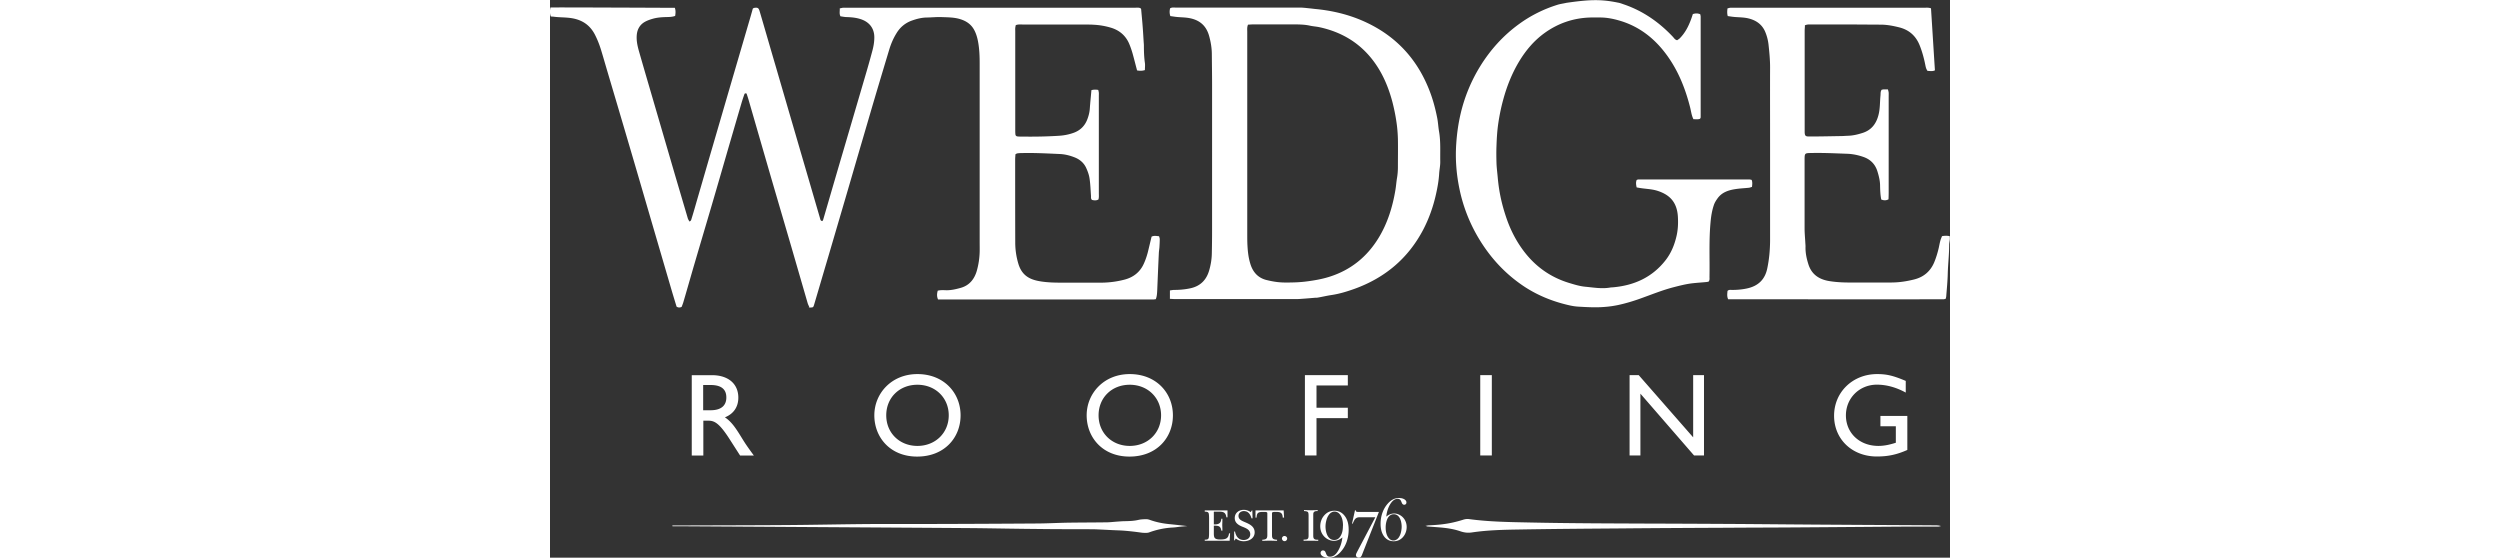<?xml version="1.0" encoding="UTF-8"?> <svg xmlns="http://www.w3.org/2000/svg" id="Layer_1" viewBox="0 0 168 66.92" width="300"><rect x="0" y="0" width="168" height="66.92" fill="#333333" stroke="none"/><defs><style>.cls-1{fill:#fff}</style></defs><path class="cls-1" d="M31.12 36.86c-.07-.17-.15-.32-.2-.48l-1.95-6.73c-.84-2.88-1.69-5.77-2.53-8.65-.87-3-1.74-6.01-2.61-9.02-.07-.24-.15-.48-.23-.72-.01-.03-.07-.07-.1-.06-.06 0-.14.03-.16.07-.13.37-.26.75-.37 1.13-.53 1.8-1.05 3.6-1.58 5.41-.66 2.28-1.32 4.57-1.99 6.85-.67 2.28-1.35 4.56-2.02 6.85-.46 1.56-.9 3.13-1.36 4.69-.06.22-.15.43-.22.62-.21.11-.39.11-.61-.02-.16-.52-.33-1.08-.5-1.64l-2.67-9.13c-.84-2.88-1.68-5.77-2.53-8.65-.88-3-1.77-6-2.66-9-.23-.78-.45-1.56-.69-2.34-.2-.66-.45-1.3-.77-1.92-.54-1.02-1.36-1.64-2.51-1.89-.79-.17-1.58-.12-2.37-.22-.12-.02-.25-.02-.39-.03C-.04 1.65-.02 1.21.06.9.18.87 14.71.94 14.98.94c.12.34.09.64.04.97-.38.14-.78.13-1.17.14-.53.02-1.04.06-1.55.21-.34.1-.68.22-.98.4-.57.35-.86.9-.91 1.57-.05.64.08 1.25.25 1.86.63 2.21 1.28 4.41 1.92 6.61l2.49 8.53 1.47 4.98c.04.13.13.25.19.37.23-.07.23-.27.28-.41.24-.76.45-1.52.67-2.28.58-1.98 1.15-3.97 1.73-5.95l1.98-6.79c.84-2.88 1.69-5.77 2.53-8.65.15-.5.29-1 .42-1.47.08-.04.11-.08.15-.08.47-.08.56.03.68.44.65 2.2 1.28 4.41 1.93 6.61.51 1.76 1.03 3.53 1.54 5.29.67 2.28 1.33 4.57 2 6.85l1.77 6.07c.04.14.05.3.28.32.03-.05.08-.12.1-.19.81-2.78 1.62-5.57 2.44-8.35l2.52-8.59c.32-1.08.63-2.16.92-3.25.15-.54.25-1.09.25-1.67 0-1.12-.64-1.9-1.76-2.22-.51-.15-1.02-.19-1.55-.21-.25 0-.49-.06-.75-.09-.17-.32-.06-.63-.09-.95.16-.03.28-.07.4-.08.15-.01.29 0 .44 0h34.53c.25 0 .5-.05.73.06.03.05.07.09.07.12.06.69.13 1.37.18 2.06.05.6.08 1.21.12 1.81.01.17.03.33.03.5 0 .69.02 1.38.12 2.07.04.28 0 .58 0 .86q-.42.14-.94.04c-.18-.67-.35-1.36-.54-2.04-.11-.38-.24-.76-.39-1.12-.42-1.01-1.18-1.66-2.22-1.97a8.72 8.72 0 0 0-2.03-.35c-.42-.03-.84-.02-1.26-.03h-7.35c-.25 0-.5-.03-.77.08-.02.11-.05.23-.06.35-.01.12 0 .25 0 .38v11.8c0 .19 0 .38.02.57.01.14.1.23.24.25.14.02.29.02.44.02 1.53.02 3.05 0 4.58-.1.61-.04 1.2-.16 1.77-.37.74-.28 1.27-.79 1.57-1.53.18-.45.3-.91.33-1.4.05-.72.13-1.45.19-2.17q.36-.11.82-.03c.02.1.06.22.07.34.01.14 0 .29 0 .44v11.62c0 .25.03.5-.05.75-.27.15-.53.11-.77.05-.16-.15-.11-.33-.12-.49-.05-.69-.07-1.38-.17-2.06-.06-.43-.21-.85-.39-1.25-.27-.62-.76-1.05-1.39-1.3-.58-.23-1.2-.39-1.83-.41-1.53-.07-3.05-.15-4.58-.11-.17 0-.33.01-.5.04-.06 0-.11.06-.21.11 0 .19-.03.39-.03.6 0 3.33 0 6.66.01 9.98 0 .84.12 1.67.35 2.47.38 1.34 1.19 1.92 2.49 2.16.97.18 1.95.19 2.94.19h4.46c.97 0 1.92-.12 2.85-.36 1.06-.27 1.88-.89 2.34-1.92.24-.53.42-1.09.55-1.66.13-.53.25-1.05.38-1.58.29-.15.58-.08.9-.05.03.12.08.23.08.35 0 .33-.02.67-.04 1-.02.23-.06.46-.07.69-.07 1.46-.13 2.92-.19 4.39-.02.38-.03.75-.17 1.12-.11.01-.22.04-.32.04H46.57c-.17-.37-.14-.71-.04-1.06.37-.09.72-.06 1.07-.05.57 0 1.12-.13 1.66-.28 1.04-.28 1.65-1.02 1.95-2.03.21-.74.33-1.51.35-2.29.01-.38 0-.75 0-1.13V7.63c0-.86-.03-1.71-.18-2.56-.09-.51-.23-1.02-.48-1.48-.37-.69-.97-1.08-1.7-1.3-.73-.22-1.49-.21-2.23-.24-.56-.02-1.13.04-1.69.05-.64 0-1.24.15-1.83.36-.8.28-1.42.79-1.86 1.51-.38.61-.66 1.26-.87 1.94-.59 1.96-1.18 3.92-1.76 5.88-.52 1.76-1.03 3.52-1.55 5.29-.67 2.28-1.33 4.57-2 6.85l-2.01 6.85c-.57 1.92-1.13 3.84-1.7 5.76-.11.37-.11.37-.66.36m43.35-1.02v-1.03c.19-.02.35-.06.51-.06.63 0 1.24-.05 1.87-.18 1.22-.24 1.97-.96 2.32-2.12.2-.68.32-1.38.33-2.1.02-.9.03-1.8.03-2.7V10.11c0-1.19-.02-2.39-.03-3.58 0-.74-.12-1.46-.31-2.16-.31-1.17-1.02-1.9-2.25-2.17-.67-.15-1.33-.1-1.99-.21l-.43-.06c-.11-.33-.1-.63-.03-.93.23-.14.47-.09.69-.09h14.88c.42 0 .83.06 1.25.1.21.02.41.05.62.07 2.74.26 5.32 1.02 7.68 2.46 2.85 1.75 4.81 4.24 6.01 7.34.41 1.05.7 2.14.92 3.25.11.55.13 1.12.23 1.68.2 1.18.12 2.38.14 3.57.01.49-.1.96-.13 1.43-.05.86-.2 1.7-.39 2.53-.33 1.47-.83 2.89-1.53 4.23-1.81 3.44-4.58 5.76-8.21 7.08-.92.33-1.86.62-2.83.76-.54.08-1.06.21-1.6.3-.14.03-.29.01-.44.03-.46.04-.92.08-1.38.11-.25.02-.5.04-.75.04H75c-.18 0-.37-.02-.62-.03m9.38-32.9c-.13.32-.09.6-.09.86v24.29c0 .48 0 .96.03 1.44.04.69.12 1.37.32 2.04.29 1.01.89 1.74 1.95 2.01.69.17 1.39.29 2.1.3.94.01 1.88-.01 2.82-.14.91-.12 1.81-.28 2.68-.56 2.54-.81 4.48-2.39 5.86-4.65 1.08-1.77 1.68-3.72 2.02-5.75.08-.47.11-.95.19-1.43.08-.46.11-.91.11-1.37 0-1.11.02-2.22 0-3.33-.02-.71-.08-1.42-.19-2.12-.11-.76-.27-1.52-.46-2.27-.48-1.83-1.21-3.56-2.37-5.07-1.64-2.13-3.81-3.39-6.42-3.95-.39-.08-.79-.1-1.17-.19-.52-.11-1.04-.13-1.56-.14h-5.21c-.19 0-.37.02-.6.03m46.62 19.5c-.07-.33-.1-.59.01-.86.06-.02.12-.06.18-.06h13.37c.08 0 .16.03.25.05.11.28.07.54.04.84-.11.03-.23.08-.35.1-.56.06-1.13.08-1.68.17-.82.13-1.59.39-2.1 1.1-.18.25-.36.53-.45.82-.22.65-.33 1.33-.39 2.02-.21 2.19-.09 4.39-.13 6.59 0 .18.04.38-.1.56-.07.02-.15.04-.23.05-.68.07-1.38.1-2.06.2-.64.1-1.27.26-1.89.42-1.36.35-2.65.88-3.97 1.35-.88.32-1.78.59-2.7.79-.52.11-1.06.19-1.61.23-1.05.09-2.09.03-3.14-.03-.41-.02-.83-.09-1.24-.19-1.85-.43-3.58-1.12-5.18-2.15-2.36-1.54-4.21-3.55-5.64-5.97a18.988 18.988 0 0 1-2.22-5.7c-.39-1.82-.54-3.67-.41-5.55.08-1.19.24-2.36.51-3.53a19.17 19.17 0 0 1 2.34-5.72c1.23-2 2.78-3.72 4.68-5.1 1.4-1.02 2.92-1.78 4.57-2.3.36-.12.69-.15 1.12-.25 2.66-.38 4.06-.46 6.16-.03.3.05.5.14.77.23 2.29.79 4.2 2.13 5.85 3.88.14.15.24.35.51.41.09-.07.22-.14.32-.24.63-.64 1.03-1.41 1.34-2.25.08-.21.15-.43.22-.65.31-.1.59-.11.89.02.02.1.05.2.05.3v12.06c0 .06-.04.11-.07.18-.27.11-.53.05-.8.05-.24-.48-.28-.99-.41-1.47-.57-2.23-1.41-4.33-2.77-6.2-1.43-1.97-3.25-3.42-5.6-4.13-.8-.24-1.62-.41-2.46-.4-.38 0-.75-.01-1.13 0-2.02.06-3.85.68-5.49 1.86-1.26.91-2.24 2.07-3.04 3.39-.88 1.46-1.5 3.03-1.94 4.67-.26.95-.45 1.91-.59 2.88-.12.85-.17 1.71-.2 2.56-.03.71-.02 1.42 0 2.13.02.54.09 1.08.14 1.62.04.46.09.91.16 1.37.19 1.27.51 2.49.93 3.7.48 1.37 1.14 2.65 2.01 3.81 1.4 1.87 3.2 3.16 5.43 3.85.66.2 1.33.41 2.01.47.97.09 1.95.27 2.94.1.14-.03.29-.02.44-.04 2.53-.24 4.67-1.23 6.25-3.27.67-.87 1.07-1.87 1.31-2.95.16-.73.19-1.45.15-2.18-.09-1.94-1.13-2.76-2.51-3.19-.66-.2-1.36-.21-2.04-.32-.12-.02-.24-.04-.4-.07"></path><path class="cls-1" d="M150.59 3.06c0 .21-.03.42-.03.63v12.18c.02.42.1.51.53.51 1.26 0 2.51-.03 3.77-.05.31 0 .63-.03.94-.04.57-.02 1.11-.15 1.65-.32 1.11-.33 1.71-1.12 1.98-2.22.19-.76.15-1.54.23-2.3.02-.22-.02-.46.14-.68.07-.01.15-.04.23-.04h.52c.04.15.08.27.09.39.01.17 0 .33 0 .5v11.49c0 .27-.01.54-.02.81-.31.16-.58.14-.87.02-.11-.54-.13-1.09-.14-1.63 0-.61-.15-1.2-.33-1.78-.27-.84-.83-1.4-1.65-1.69-.65-.23-1.32-.37-2.02-.39-1.4-.05-2.8-.12-4.2-.09-.86.01-.86 0-.86.89v8.16c0 .58.06 1.17.09 1.75.01.17.03.33.02.5-.01.7.13 1.37.34 2.03.37 1.21 1.25 1.82 2.46 2.03.99.17 2 .19 3 .18h4.46c.95 0 1.88-.14 2.79-.37 1.12-.28 1.93-.96 2.39-2.04.24-.58.42-1.18.56-1.79.06-.28.11-.57.19-.85.05-.18.13-.35.19-.51.32-.06.61-.07.93 0 0 .13.02.25.01.37-.02.23-.08.46-.08.69 0 1.15-.14 2.3-.17 3.44-.02.9-.11 1.79-.18 2.69 0 .1-.04.2-.06.32-.09.02-.17.06-.24.06-8.62.02-17.24 0-25.87 0-.17-.36-.1-.68-.08-1 .17-.17.37-.12.55-.12.61 0 1.2-.05 1.8-.18 1.33-.29 2.14-1.06 2.42-2.39.23-1.09.33-2.19.34-3.3V17.24c0-3.06-.01-6.11 0-9.17 0-.93-.09-1.84-.19-2.75a5.56 5.56 0 0 0-.35-1.39c-.35-.92-1.04-1.46-2.01-1.71-.7-.18-1.41-.12-2.11-.23l-.42-.06c-.09-.32-.07-.6-.03-.92.12-.03.23-.07.35-.08.17-.01.34 0 .5 0h22.73c.27 0 .54-.04.84.07.16 2.48.31 4.96.47 7.44-.3.15-.59.07-.88.07-.17-.21-.22-.45-.27-.7-.16-.8-.37-1.59-.67-2.34-.45-1.15-1.27-1.89-2.48-2.19-.69-.17-1.39-.31-2.1-.32-1.03-.01-2.05-.01-3.08-.02h-5.34c-.25 0-.5-.04-.82.12m-45.51 60.05c.21-.03.32-.07.43-.07.98-.04 1.96-.13 2.92-.35.39-.09.77-.19 1.15-.31.24-.08.47-.12.73-.09 2.43.33 4.88.36 7.32.41 4.69.1 9.37.11 14.06.13 3.74.01 7.49.03 11.23.05 3.91.03 7.83.07 11.74.09 3.87.03 7.74.04 11.61.07.23 0 .45.01.69.09-.1.02-.2.05-.3.06-.1.01-.21 0-.31 0h-3.2c-4.6.03-9.2.07-13.81.1-2.64.02-5.27.02-7.91.04-4.27.02-8.54.04-12.8.08-4.08.03-8.16.06-12.24.13-1.9.03-3.81.07-5.7.35-.52.08-.97.02-1.45-.15-.71-.24-1.46-.36-2.21-.43-.56-.05-1.13-.09-1.69-.13-.06 0-.11-.04-.27-.09m-90.36-.03h.56c4.33-.02 8.67-.02 13-.05 3.16-.02 6.32-.09 9.48-.12 2.47-.02 4.94 0 7.41-.01a2869 2869 0 0 0 13.12-.06c1.34 0 2.68-.08 4.02-.1 1.49-.02 2.97-.02 4.46-.04.46 0 .92-.06 1.38-.09.31-.02.63-.05.94-.05.52-.01 1.04-.03 1.56-.15.3-.07.62-.08.93-.09.16 0 .33.04.49.1.73.26 1.48.41 2.25.49.71.07 1.41.15 2.21.24-.36.03-.63.05-.91.08-.27.03-.54.08-.81.09-.99.05-1.94.25-2.87.59-.23.09-.73.05-.89.03-.71-.1-1.76-.23-2.64-.27-.6-.02-1.17-.05-1.75-.08-.48-.02-.96-.05-1.44-.06-2.11-.01-4.23 0-6.34-.03-2.68-.02-5.11-.07-7.53-.1-3.05-.03-33.82-.22-35.85-.23h-.75l-.02-.1m4.75-18.03c1.95 0 3.17 1.03 3.17 2.7 0 1.12-.58 1.95-1.61 2.36.88.58 1.41 1.47 2.15 2.67.41.66.65.99 1.32 1.91h-1.65l-1.27-1.98c-1.27-1.98-1.85-2.2-2.56-2.2h-.58v4.18h-1.39v-9.64h2.43Zm-1.05 4.21h.89c1.48 0 1.91-.76 1.89-1.57-.01-.9-.55-1.46-1.89-1.46h-.89v3.02Zm25.71-4.34c3.18 0 5.18 2.26 5.18 4.95s-1.95 4.95-5.21 4.95-5.14-2.33-5.14-4.95 2.05-4.95 5.17-4.95m0 8.62c2.16 0 3.76-1.57 3.76-3.67s-1.6-3.67-3.76-3.67-3.74 1.55-3.74 3.67 1.6 3.67 3.74 3.67m25.48-8.62c3.18 0 5.18 2.26 5.18 4.95s-1.95 4.95-5.21 4.95-5.14-2.33-5.14-4.95 2.05-4.95 5.17-4.95m0 8.62c2.16 0 3.76-1.57 3.76-3.67s-1.6-3.67-3.76-3.67-3.74 1.55-3.74 3.67 1.6 3.67 3.74 3.67m26.17-7.25h-3.76v2.67h3.76v1.25h-3.76v4.48h-1.39v-9.64h5.15v1.24zm15.89-1.24h1.39v9.64h-1.39zm26.85 9.64h-1.19l-6.44-7.42v7.42h-1.3v-9.64h1.1l6.53 7.46v-7.46h1.3v9.64zm24.41-.67c-1.28.57-2.33.79-3.67.79-2.95 0-5.13-2.06-5.13-4.89s2.23-5 5.17-5c1.13 0 1.92.18 3.43.82v1.4c-1.13-.62-2.3-.95-3.46-.95-2.09 0-3.72 1.6-3.72 3.69s1.61 3.66 3.9 3.66c.75 0 1.43-.17 2.09-.38v-1.98h-1.85v-1.24h3.23v4.08Zm-83.8 8.33c0-.18 0-.58-.05-.73-.07-.19-.3-.19-.47-.19v-.15h2.73v.83h-.13c-.1-.64-.39-.68-.97-.68h-.4c-.17 0-.14-.02-.14.23v1.3c.75.03.86-.28.9-.68h.13c0 .25-.01.5-.02.75.01.23.02.46.02.68h-.13c-.08-.58-.37-.6-.9-.6v.9c0 .16 0 .42.1.56.14.19.48.2.7.2.57-.01.95-.08 1.02-.74h.13l-.05.89h-2.99v-.13c.18 0 .4 0 .47-.19.05-.15.05-.56.05-.73v-1.52Zm2.98 1.46h.13c.11.56.41 1.02 1.04 1.02.43 0 .79-.24.79-.69 0-.5-.43-.7-.83-.86-.5-.19-1.03-.46-1.03-1.08s.49-.99 1.09-.99c.3 0 .58.1.83.28l.13-.21h.06l.03.95h-.13c-.13-.46-.38-.87-.92-.87-.35 0-.64.23-.64.58 0 .43.39.58.73.73.57.24 1.21.52 1.21 1.24s-.67 1.07-1.31 1.07c-.37 0-.66-.11-.96-.33l-.13.23h-.06v-1.07Zm6.01-1.67h-.15c-.03-.54-.24-.68-.76-.68-.2 0-.53-.03-.53.15v2.61c0 .41.08.56.61.58v.13c-.3 0-.61-.02-.91-.02-.29 0-.58.02-.87.02v-.13c.53-.02.61-.18.61-.58v-2.61c0-.16-.24-.15-.46-.15-.54 0-.81.03-.83.68h-.13v-.86h3.38l.05.86Zm-.25 2.53c0-.16.13-.32.3-.32s.33.12.33.3c0 .17-.13.32-.31.32-.17 0-.31-.14-.31-.31m2.59.25v-.13h.09c.14 0 .25-.01.32-.04s.12-.08.15-.15c.03-.07.04-.18.04-.32v-2.35c0-.15-.01-.26-.03-.34a.227.227 0 0 0-.14-.16c-.07-.03-.18-.05-.33-.06h-.05v-.12c.36.01.63.02.81.02s.46 0 .83-.02v.12h-.1c-.13 0-.23.03-.29.07-.06.04-.1.09-.12.16s-.02.18-.02.32v2.3c0 .13 0 .23.02.31.01.07.04.13.09.17.05.05.1.07.16.09.06.01.14.02.24.02h.09v.13c-.1 0-.25 0-.45-.01h-.89c-.19 0-.33 0-.42.01m9.91-2.89c.16-.14.32-.24.48-.3a1.314 1.314 0 0 1 1.05.04c.29.13.51.33.68.59.16.26.25.56.25.9 0 .24-.04.47-.13.69-.08.22-.21.41-.36.57-.29.3-.65.45-1.07.45-.49 0-.89-.21-1.18-.62-.26-.38-.39-.86-.39-1.47 0-.49.08-.95.24-1.38.16-.43.39-.8.68-1.11.2-.21.4-.36.61-.46.21-.1.43-.15.67-.15.26 0 .47.05.64.15.17.1.26.23.26.38 0 .08-.02.15-.07.2a.25.25 0 0 1-.18.08.32.32 0 0 1-.14-.03.346.346 0 0 1-.11-.1c-.03-.04-.06-.12-.11-.24s-.1-.21-.17-.26a.465.465 0 0 0-.28-.08c-.32 0-.61.21-.87.62-.26.42-.43.93-.49 1.53m-.07 1.29c0 .46.09.84.26 1.12.18.29.4.44.67.44.14 0 .26-.04.39-.12.12-.08.23-.19.31-.34.09-.15.16-.33.21-.55.05-.22.08-.44.08-.65s-.03-.43-.08-.64c-.06-.21-.13-.38-.23-.51a.752.752 0 0 0-.65-.34c-.23 0-.43.1-.59.29-.12.14-.21.33-.27.55-.06.22-.1.47-.1.74m-5.18 1.19c-.18.15-.35.26-.52.32-.17.07-.34.1-.53.1-.2 0-.41-.05-.61-.14-.31-.14-.56-.36-.74-.64s-.27-.61-.27-.97c0-.26.05-.52.14-.75.09-.24.23-.44.4-.62.32-.33.7-.49 1.16-.49.54 0 .96.23 1.28.68.29.41.43.94.43 1.59 0 .53-.09 1.03-.26 1.5s-.42.87-.74 1.21c-.21.23-.43.39-.66.5-.23.11-.47.16-.73.16-.28 0-.51-.06-.7-.16-.18-.11-.28-.25-.28-.41 0-.09.03-.16.08-.22s.12-.09.2-.09c.05 0 .1.01.15.03.05.03.09.06.12.11s.07.13.11.25c.05.13.11.23.18.28.07.06.17.08.3.08.35 0 .67-.22.94-.67.28-.46.46-1 .54-1.65m.07-1.4c0-.5-.09-.91-.28-1.22-.19-.31-.44-.47-.73-.47-.15 0-.29.04-.42.13-.13.08-.24.21-.34.37-.1.16-.18.36-.24.6s-.09.47-.09.7.03.46.09.69c.06.22.14.4.25.55.18.24.41.37.71.37.25 0 .47-.1.64-.31.13-.16.23-.35.3-.59.07-.24.1-.51.1-.8m4.32-1.67-1.96 4.97-.08.21c-.05.11-.1.19-.16.24-.06.05-.13.07-.22.07s-.17-.03-.24-.09a.264.264 0 0 1-.1-.21c0-.08.03-.18.1-.31l.08-.16 2.15-4.08h-1.75c-.15 0-.26 0-.33.02-.08.01-.15.04-.21.08-.08.05-.15.12-.2.2-.05.08-.12.22-.21.42l-.02.05h-.08l.36-1.61h.08c.02.09.05.14.09.17.04.02.13.03.26.03h2.43Z"></path></svg> 